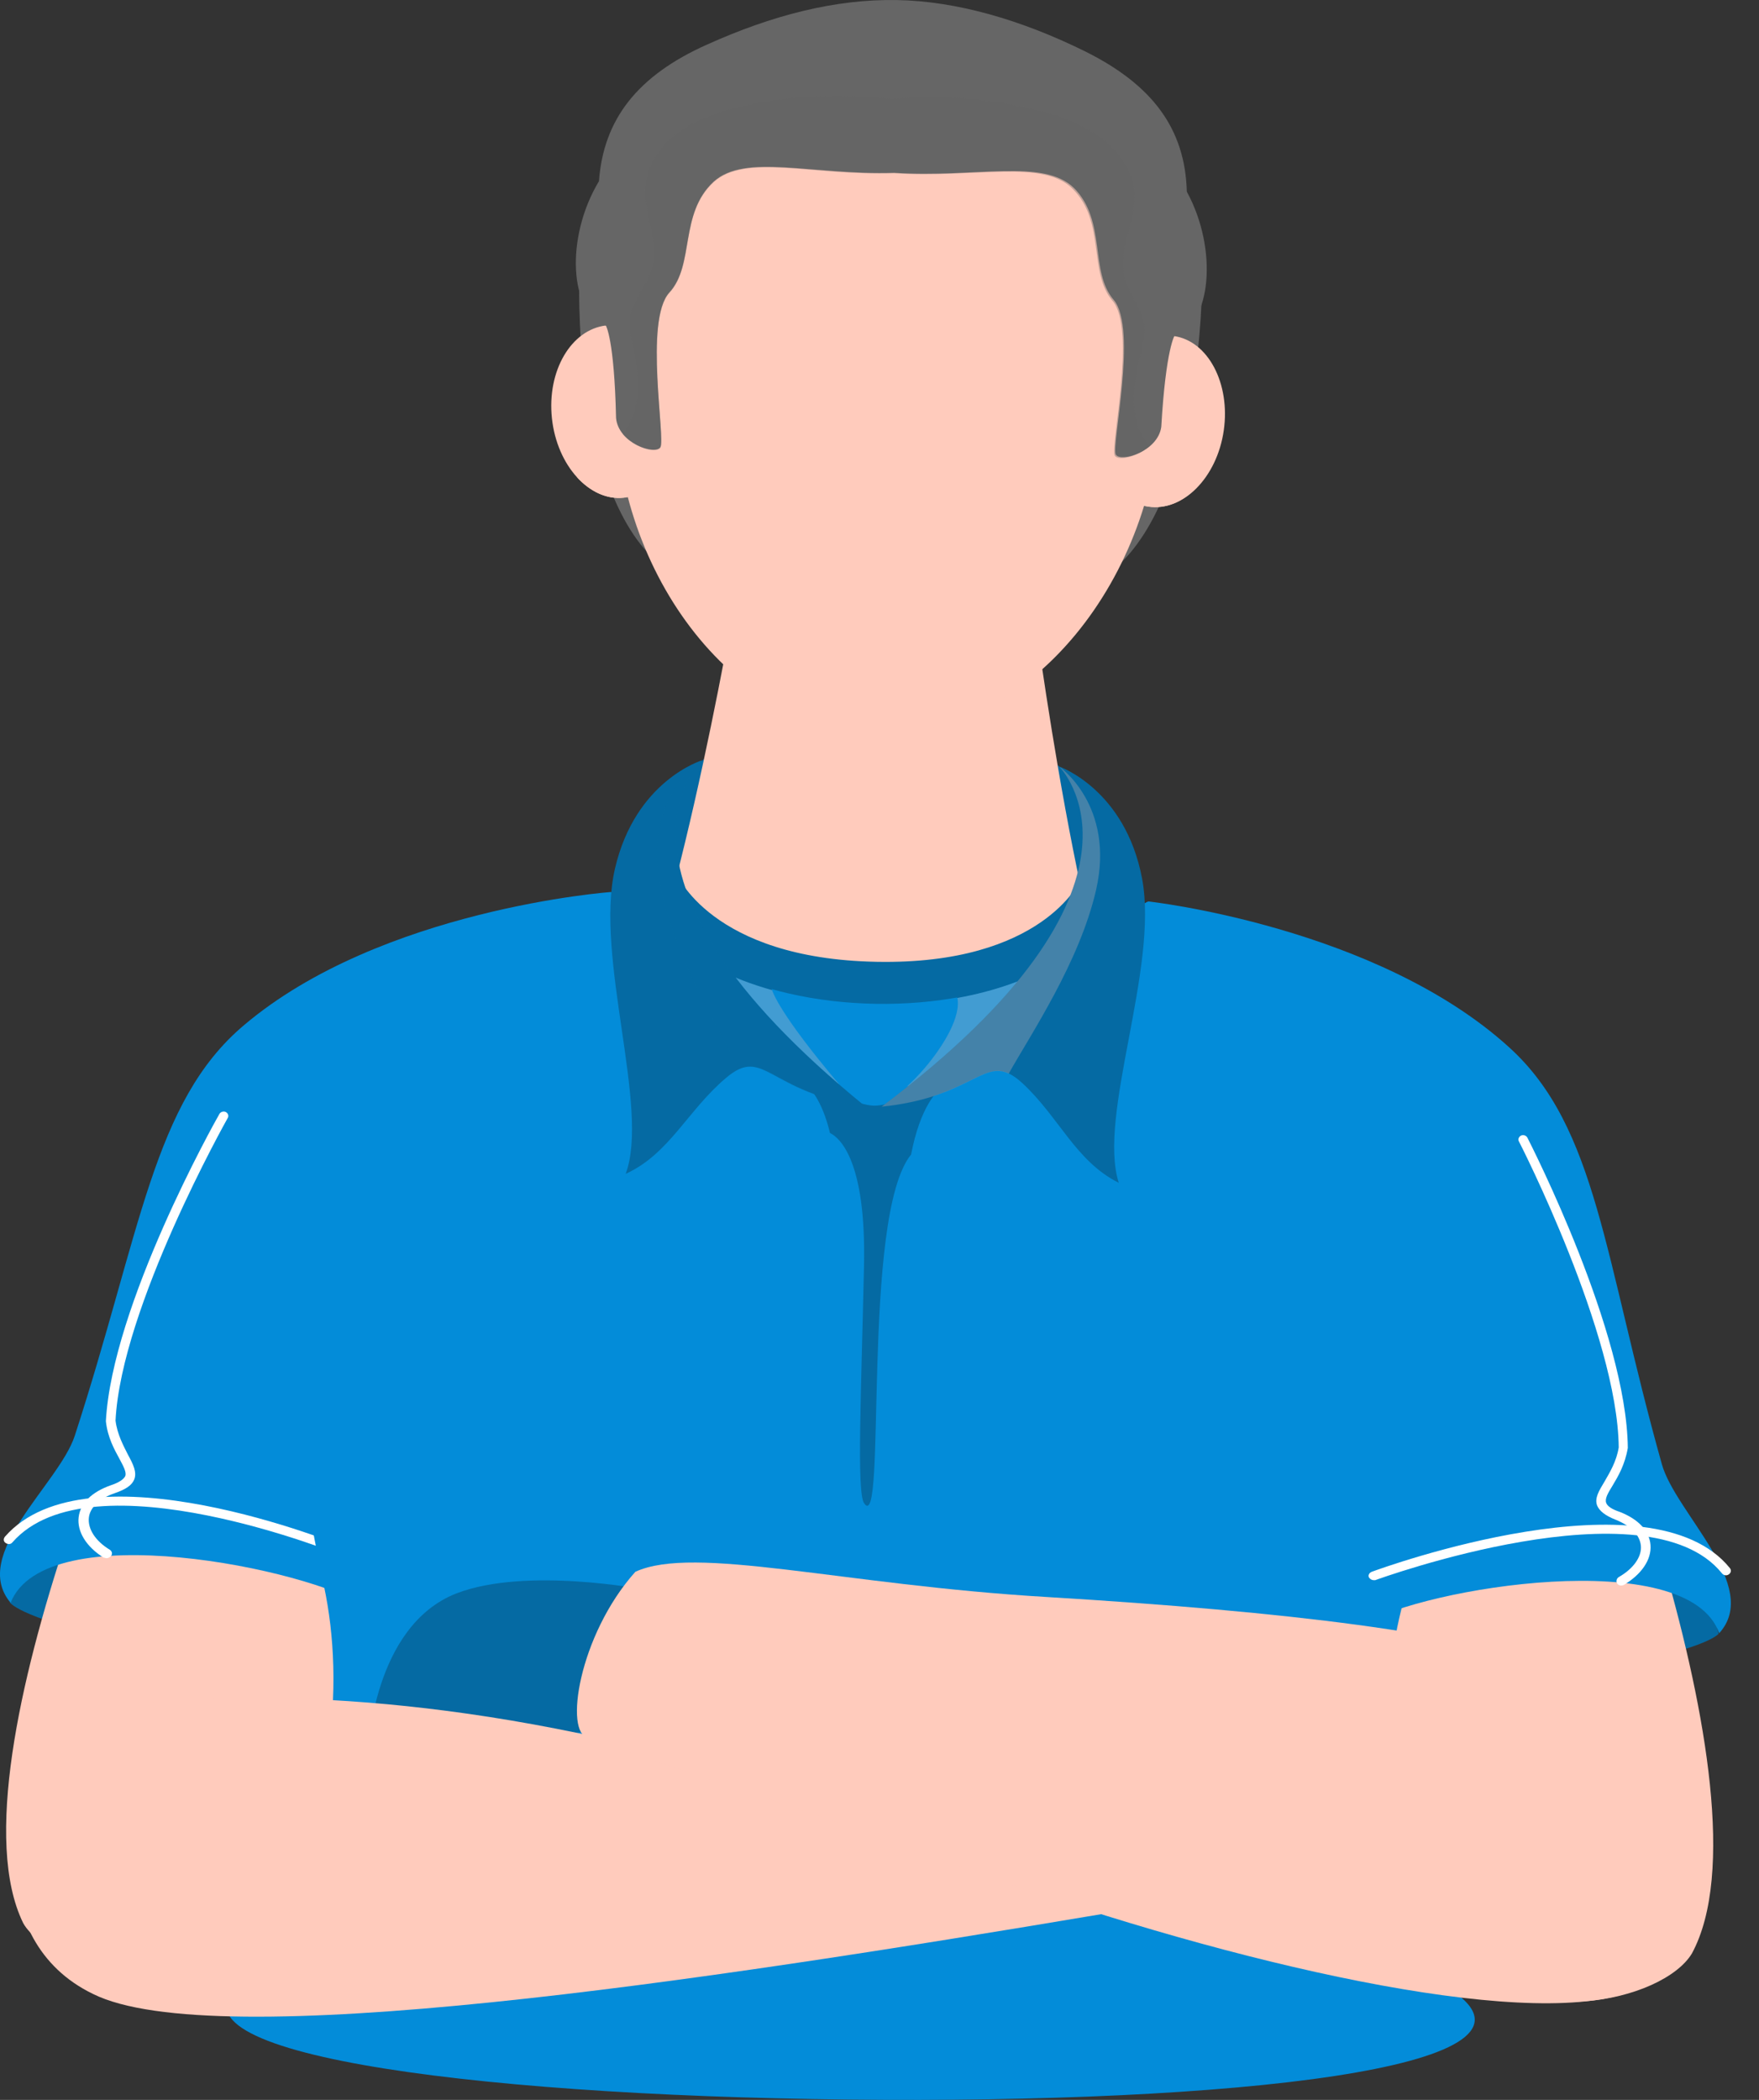 <svg width="31" height="37" viewBox="0 0 31 37" fill="none" xmlns="http://www.w3.org/2000/svg">
<rect x="0" y="0" width="31" height="37" fill="#333333" stroke="none"/>
<path d="M16.698 3.886L16.708 3.349L15.718 3.599L14.748 3.312L14.738 3.849L10.208 5.014C10.208 5.014 10.088 9.362 12.078 10.222C13.158 10.241 13.978 10.259 14.608 10.268C16.318 10.296 16.568 10.306 16.568 10.306C17.198 10.315 18.018 10.333 19.098 10.352C21.118 9.566 21.178 5.218 21.178 5.218L16.698 3.886Z" fill="#666666"/>
<path d="M0.178 28.24C0.178 28.24 0.398 28.555 2.388 28.943C4.218 29.295 7.038 29.887 6.968 28.906C6.908 27.907 0.898 25.539 0.178 28.24Z" fill="#056AA3"/>
<path d="M3.148 22.284C2.948 22.515 -0.992 31.016 0.408 33.883C0.878 34.753 4.388 35.724 5.718 34.262C7.468 32.634 7.198 26.261 7.038 23.329C6.878 20.323 6.008 19.009 3.148 22.284Z" fill="#FFCBBC"/>
<path d="M10.767 15.717C10.767 15.717 6.717 16.013 4.297 18.066C2.697 19.417 2.487 21.701 1.317 25.3C1.037 26.151 -0.533 27.39 0.187 28.241C0.797 26.687 5.447 27.64 6.457 28.315C7.867 27.474 12.087 16.235 10.767 15.717Z" fill="#038CD9"/>
<path d="M30.288 28.787C30.288 28.787 30.058 29.093 28.048 29.407C26.208 29.694 23.358 30.184 23.468 29.204C23.578 28.214 29.678 26.059 30.288 28.787Z" fill="#056AA3"/>
<path d="M27.568 22.727C27.758 22.959 31.338 31.608 29.818 34.419C29.308 35.27 26.718 35.844 25.458 34.346C24.868 30.71 22.808 27.093 23.638 23.643C23.928 20.628 24.848 19.342 27.568 22.727Z" fill="#FFCBBC"/>
<path d="M20.238 15.883C20.238 15.883 24.268 16.327 26.608 18.464C28.148 19.87 28.268 22.164 29.288 25.799C29.528 26.659 31.048 27.954 30.298 28.777C29.748 27.205 25.068 27.982 24.028 28.62C22.638 27.741 18.888 16.355 20.238 15.883Z" fill="#038CD9"/>
<path d="M19.398 14.874C19.368 16.132 17.598 17.122 15.448 17.085C13.288 17.048 11.568 15.993 11.588 14.735C11.618 13.477 13.388 12.487 15.538 12.524C17.698 12.552 19.418 13.607 19.398 14.874Z" fill="#056AA3"/>
<path d="M19.907 18.639C18.907 16.364 18.147 10.185 18.147 10.185L17.417 10.176L13.767 10.111L13.037 10.102C13.037 10.102 12.017 16.253 10.917 18.482C9.897 20.573 14.127 28.824 15.197 28.842C16.277 28.861 20.837 20.767 19.907 18.639Z" fill="#FFCBBC"/>
<path d="M6.108 27.436C6.098 27.436 6.088 27.436 6.078 27.427C6.038 27.408 1.598 25.595 0.218 27.177C0.188 27.214 0.138 27.214 0.098 27.186C0.058 27.159 0.058 27.112 0.088 27.075C1.548 25.41 5.968 27.205 6.148 27.288C6.188 27.307 6.208 27.353 6.188 27.39C6.168 27.418 6.138 27.436 6.108 27.436Z" fill="white"/>
<path d="M15.748 17.062C12.723 17.025 11.742 16 11.742 16C9.397 16.362 8.871 16.4 7.528 16.8C6.454 17.425 6.051 20.199 5.339 21.755C4.74 23.061 5.308 26.003 5.711 27.953C6.072 29.652 5.938 32.102 4.337 34.882C2.52 36.144 8.107 36.919 14.943 36.994C21.779 37.069 27.408 36.432 25.673 35.132C24.258 32.32 24.279 29.865 24.743 28.178C25.28 26.241 26.034 23.317 25.518 21.992C24.909 20.418 24.681 17.643 23.649 16.994C22.327 16.562 21.8 16.512 19.487 16.094C19.508 16.087 18.774 17.093 15.748 17.062Z" fill="#038CD9"/>
<g opacity="0.5">
<path opacity="0.5" d="M19.567 16.078C19.547 15.902 19.517 15.735 19.457 15.587C19.377 15.569 19.297 15.541 19.207 15.523C19.207 15.523 18.507 17.012 15.567 16.956C12.627 16.901 11.687 15.384 11.687 15.384C11.627 15.402 11.557 15.412 11.497 15.43C11.367 16.623 13.757 18.788 14.787 19.102C14.787 19.102 13.527 17.641 13.577 17.289C13.627 16.938 14.487 17.447 16.047 17.271C17.607 17.095 16.617 18.575 15.987 19.139C17.367 19.084 19.657 16.984 19.567 16.078Z" fill="#FFCBBC"/>
</g>
<path d="M11.358 28.009C11.358 28.009 9.278 27.602 8.048 28.074C6.568 28.647 6.488 30.858 6.488 30.858L10.838 30.469L11.358 28.009Z" fill="#056AA3"/>
<path d="M11.338 15.633C11.538 16.753 13.288 17.65 15.428 17.687C17.568 17.724 19.358 16.892 19.598 15.781C19.418 15.698 19.228 15.606 19.038 15.513C19.038 15.513 18.378 17.003 15.448 16.947C12.518 16.892 11.918 15.384 11.918 15.384C11.718 15.476 11.518 15.55 11.338 15.633Z" fill="#056AA3"/>
<path d="M19.178 15.577C19.008 15.864 18.148 17.002 15.578 16.956C15.558 16.956 15.538 16.956 15.508 16.956C15.488 16.956 15.468 16.956 15.438 16.956C14.208 16.937 13.388 16.66 12.858 16.336C12.208 15.993 11.868 15.614 11.748 15.457C11.668 15.494 11.578 15.531 11.498 15.568C11.508 15.855 11.648 16.188 11.858 16.539C12.268 16.928 12.878 17.242 13.608 17.446C13.588 17.381 13.578 17.335 13.578 17.298C13.628 16.946 14.488 17.455 16.048 17.279C16.588 17.215 16.818 17.353 16.868 17.584C18.208 17.344 19.238 16.733 19.528 15.975C19.518 15.901 19.498 15.818 19.478 15.744C19.398 15.679 19.288 15.633 19.178 15.577Z" fill="#056AA3"/>
<path d="M16.057 20.342C16.217 19.509 16.507 19.204 16.677 19.093C16.377 19.213 15.667 19.491 15.397 19.482C15.117 19.472 14.427 19.176 14.127 19.047C14.267 19.139 14.487 19.38 14.627 19.963C14.797 20.046 15.267 20.444 15.227 22.303C15.177 24.569 15.097 26.28 15.227 26.484C15.637 27.104 15.167 21.433 16.057 20.342Z" fill="#056AA3"/>
<g opacity="0.5">
<path opacity="0.5" d="M14.128 19.046C14.048 18.991 13.988 18.981 13.988 18.981C13.988 18.981 14.038 19.009 14.128 19.046Z" fill="#FFCBBC"/>
<path opacity="0.5" d="M16.68 19.092C16.77 19.055 16.82 19.027 16.82 19.027C16.82 19.027 16.76 19.037 16.68 19.092Z" fill="#FFCBBC"/>
</g>
<path d="M21.567 7.586C21.447 8.418 20.847 9.019 20.237 8.927C19.627 8.844 19.227 8.094 19.357 7.262C19.487 6.429 20.077 5.828 20.687 5.921C21.287 6.004 21.687 6.753 21.567 7.586Z" fill="#FFCBBC"/>
<path d="M20.076 8.038L19.736 8.667C19.876 8.806 20.046 8.898 20.236 8.926C20.546 8.972 20.846 8.843 21.086 8.593C20.436 8.824 20.076 8.038 20.076 8.038Z" fill="#FFCBBC"/>
<path d="M9.727 7.372C9.817 8.205 10.387 8.834 10.997 8.769C11.607 8.704 12.037 7.974 11.947 7.141C11.857 6.299 11.297 5.67 10.677 5.735C10.067 5.809 9.637 6.531 9.727 7.372Z" fill="#FFCBBC"/>
<path d="M11.198 7.881L11.508 8.528C11.358 8.658 11.188 8.741 10.998 8.769C10.688 8.806 10.398 8.658 10.168 8.408C10.798 8.658 11.198 7.881 11.198 7.881Z" fill="#FFCBBC"/>
<path d="M20.457 7.086C20.397 10.139 18.177 12.978 15.527 12.932C12.877 12.886 10.777 9.972 10.847 6.92C10.907 3.867 13.117 1.425 15.767 1.471C18.427 1.518 20.527 4.034 20.457 7.086Z" fill="#FFCBBC"/>
<path d="M12.377 13.395C12.377 13.395 10.197 15.393 15.257 19.5C13.527 19.25 13.477 18.417 12.797 18.991C12.117 19.564 11.797 20.332 11.027 20.683C11.457 19.518 10.477 16.872 10.837 15.309C11.197 13.746 12.377 13.395 12.377 13.395Z" fill="#056AA3"/>
<path d="M18.667 13.506C18.667 13.506 20.757 15.578 15.537 19.5C17.277 19.315 17.357 18.482 18.017 19.084C18.667 19.685 18.957 20.462 19.717 20.841C19.337 19.657 20.427 17.058 20.127 15.476C19.827 13.904 18.667 13.506 18.667 13.506Z" fill="#056AA3"/>
<g opacity="0.5">
<path opacity="0.5" d="M19.317 15.68C19.027 16.947 18.167 18.223 17.777 18.917C17.307 18.695 17.047 19.343 15.537 19.5C20.757 15.578 18.667 13.506 18.667 13.506C18.667 13.506 19.657 14.19 19.317 15.68Z" fill="#FFCBBC"/>
</g>
<path d="M0.477 30.359C0.477 30.359 7.657 28.121 19.417 33.726C12.317 34.92 3.787 36.205 1.637 35.132C-0.323 34.18 0.207 31.59 0.477 30.359Z" fill="#FFCBBC"/>
<path d="M10.367 30.618C12.268 31.312 12.588 31.321 17.017 32.921C21.317 34.484 26.398 35.705 28.497 35.169C31.177 34.521 30.128 30.609 27.177 29.351C25.858 28.786 22.738 28.398 18.448 28.139C14.838 27.926 12.238 27.214 11.197 27.695C10.197 28.814 9.937 30.553 10.367 30.618Z" fill="#FFCBBC"/>
<g opacity="0.5">
<path opacity="0.5" d="M11.627 15.54C11.867 16.817 12.667 18.131 13.027 18.834C13.507 18.63 13.747 19.287 15.247 19.5C10.197 15.393 12.367 13.395 12.367 13.395C12.367 13.395 11.347 14.033 11.627 15.54Z" fill="#056AA3"/>
</g>
<path d="M1.876 27.455C1.856 27.455 1.846 27.445 1.826 27.445C1.516 27.251 1.356 26.983 1.386 26.733C1.416 26.483 1.616 26.289 1.956 26.169C2.096 26.123 2.176 26.067 2.206 26.012C2.236 25.947 2.176 25.836 2.106 25.706C2.016 25.54 1.896 25.327 1.866 25.041C1.976 22.996 3.786 19.768 3.866 19.629C3.886 19.592 3.936 19.574 3.976 19.592C4.016 19.611 4.036 19.657 4.016 19.694C3.996 19.731 2.136 23.033 2.036 25.031C2.066 25.272 2.176 25.475 2.256 25.633C2.346 25.799 2.416 25.938 2.366 26.067C2.326 26.169 2.216 26.243 2.026 26.308C1.756 26.4 1.586 26.558 1.566 26.742C1.546 26.937 1.676 27.149 1.936 27.307C1.976 27.334 1.986 27.381 1.956 27.418C1.926 27.445 1.906 27.455 1.876 27.455Z" fill="white"/>
<path d="M28.568 27.936C28.538 27.936 28.518 27.926 28.498 27.898C28.478 27.861 28.488 27.815 28.528 27.788C28.788 27.64 28.938 27.427 28.918 27.233C28.898 27.047 28.748 26.89 28.478 26.779C28.288 26.705 28.188 26.622 28.148 26.529C28.098 26.4 28.178 26.27 28.278 26.104C28.368 25.947 28.488 25.753 28.528 25.503C28.508 23.514 26.788 20.147 26.768 20.11C26.748 20.073 26.768 20.027 26.808 20.008C26.848 19.99 26.898 20.008 26.918 20.045C26.988 20.184 28.668 23.477 28.688 25.512C28.638 25.808 28.518 26.012 28.418 26.178C28.338 26.308 28.278 26.409 28.308 26.483C28.328 26.539 28.408 26.594 28.548 26.64C28.878 26.77 29.068 26.974 29.088 27.223C29.108 27.482 28.928 27.741 28.618 27.926C28.598 27.936 28.578 27.936 28.568 27.936Z" fill="white"/>
<path d="M24.207 27.842C24.177 27.842 24.147 27.824 24.127 27.796C24.107 27.759 24.127 27.713 24.177 27.694C24.377 27.62 29.097 25.909 30.487 27.63C30.517 27.667 30.507 27.713 30.467 27.741C30.427 27.768 30.377 27.759 30.347 27.722C29.037 26.094 24.287 27.824 24.237 27.842C24.227 27.842 24.217 27.842 24.207 27.842Z" fill="white"/>
<path d="M20.916 3.377C20.887 2.276 20.317 1.499 19.127 0.907C17.986 0.343 16.846 0.019 15.806 0.001C14.716 -0.018 13.607 0.269 12.457 0.787C11.236 1.333 10.636 2.101 10.556 3.192C9.956 4.191 10.037 5.514 10.677 5.736C10.677 5.736 10.826 5.967 10.857 7.364C10.896 7.808 11.537 8.021 11.636 7.882C11.736 7.752 11.347 5.643 11.796 5.153C12.246 4.663 11.966 3.766 12.576 3.201C13.136 2.693 14.306 3.09 15.757 3.044C17.197 3.137 18.387 2.785 18.927 3.312C19.506 3.895 19.197 4.783 19.627 5.283C20.056 5.791 19.576 7.882 19.666 8.011C19.756 8.15 20.407 7.956 20.466 7.521C20.547 6.124 20.706 5.902 20.706 5.902C21.337 5.727 21.477 4.404 20.916 3.377Z" fill="#666666"/>
<path opacity="0.4" d="M18.907 3.331C19.487 3.913 19.177 4.801 19.607 5.301C20.037 5.81 19.557 7.9 19.647 8.03C19.707 8.122 20.037 8.057 20.257 7.863C20.147 7.734 20.067 7.567 20.027 7.401C19.937 7.021 20.007 6.633 20.097 6.254C20.137 6.087 20.187 5.911 20.167 5.736C20.127 5.43 19.897 5.181 19.817 4.885C19.697 4.394 20.027 3.895 19.997 3.395C19.967 2.998 19.707 2.646 19.377 2.406C19.037 2.165 18.627 2.026 18.217 1.925C17.407 1.73 16.557 1.675 15.717 1.749C14.887 1.647 14.037 1.675 13.217 1.841C12.797 1.925 12.387 2.054 12.037 2.276C11.687 2.507 11.417 2.859 11.377 3.247C11.317 3.747 11.637 4.256 11.487 4.737C11.397 5.033 11.157 5.273 11.107 5.578C11.077 5.754 11.117 5.93 11.157 6.096C11.237 6.476 11.287 6.873 11.177 7.243C11.137 7.391 11.067 7.53 10.977 7.65C11.177 7.891 11.557 7.993 11.637 7.891C11.737 7.761 11.347 5.652 11.797 5.162C12.247 4.672 11.967 3.775 12.577 3.21C13.137 2.702 14.307 3.099 15.757 3.053C17.177 3.146 18.377 2.794 18.907 3.331Z" fill="#666666"/>
</svg>
